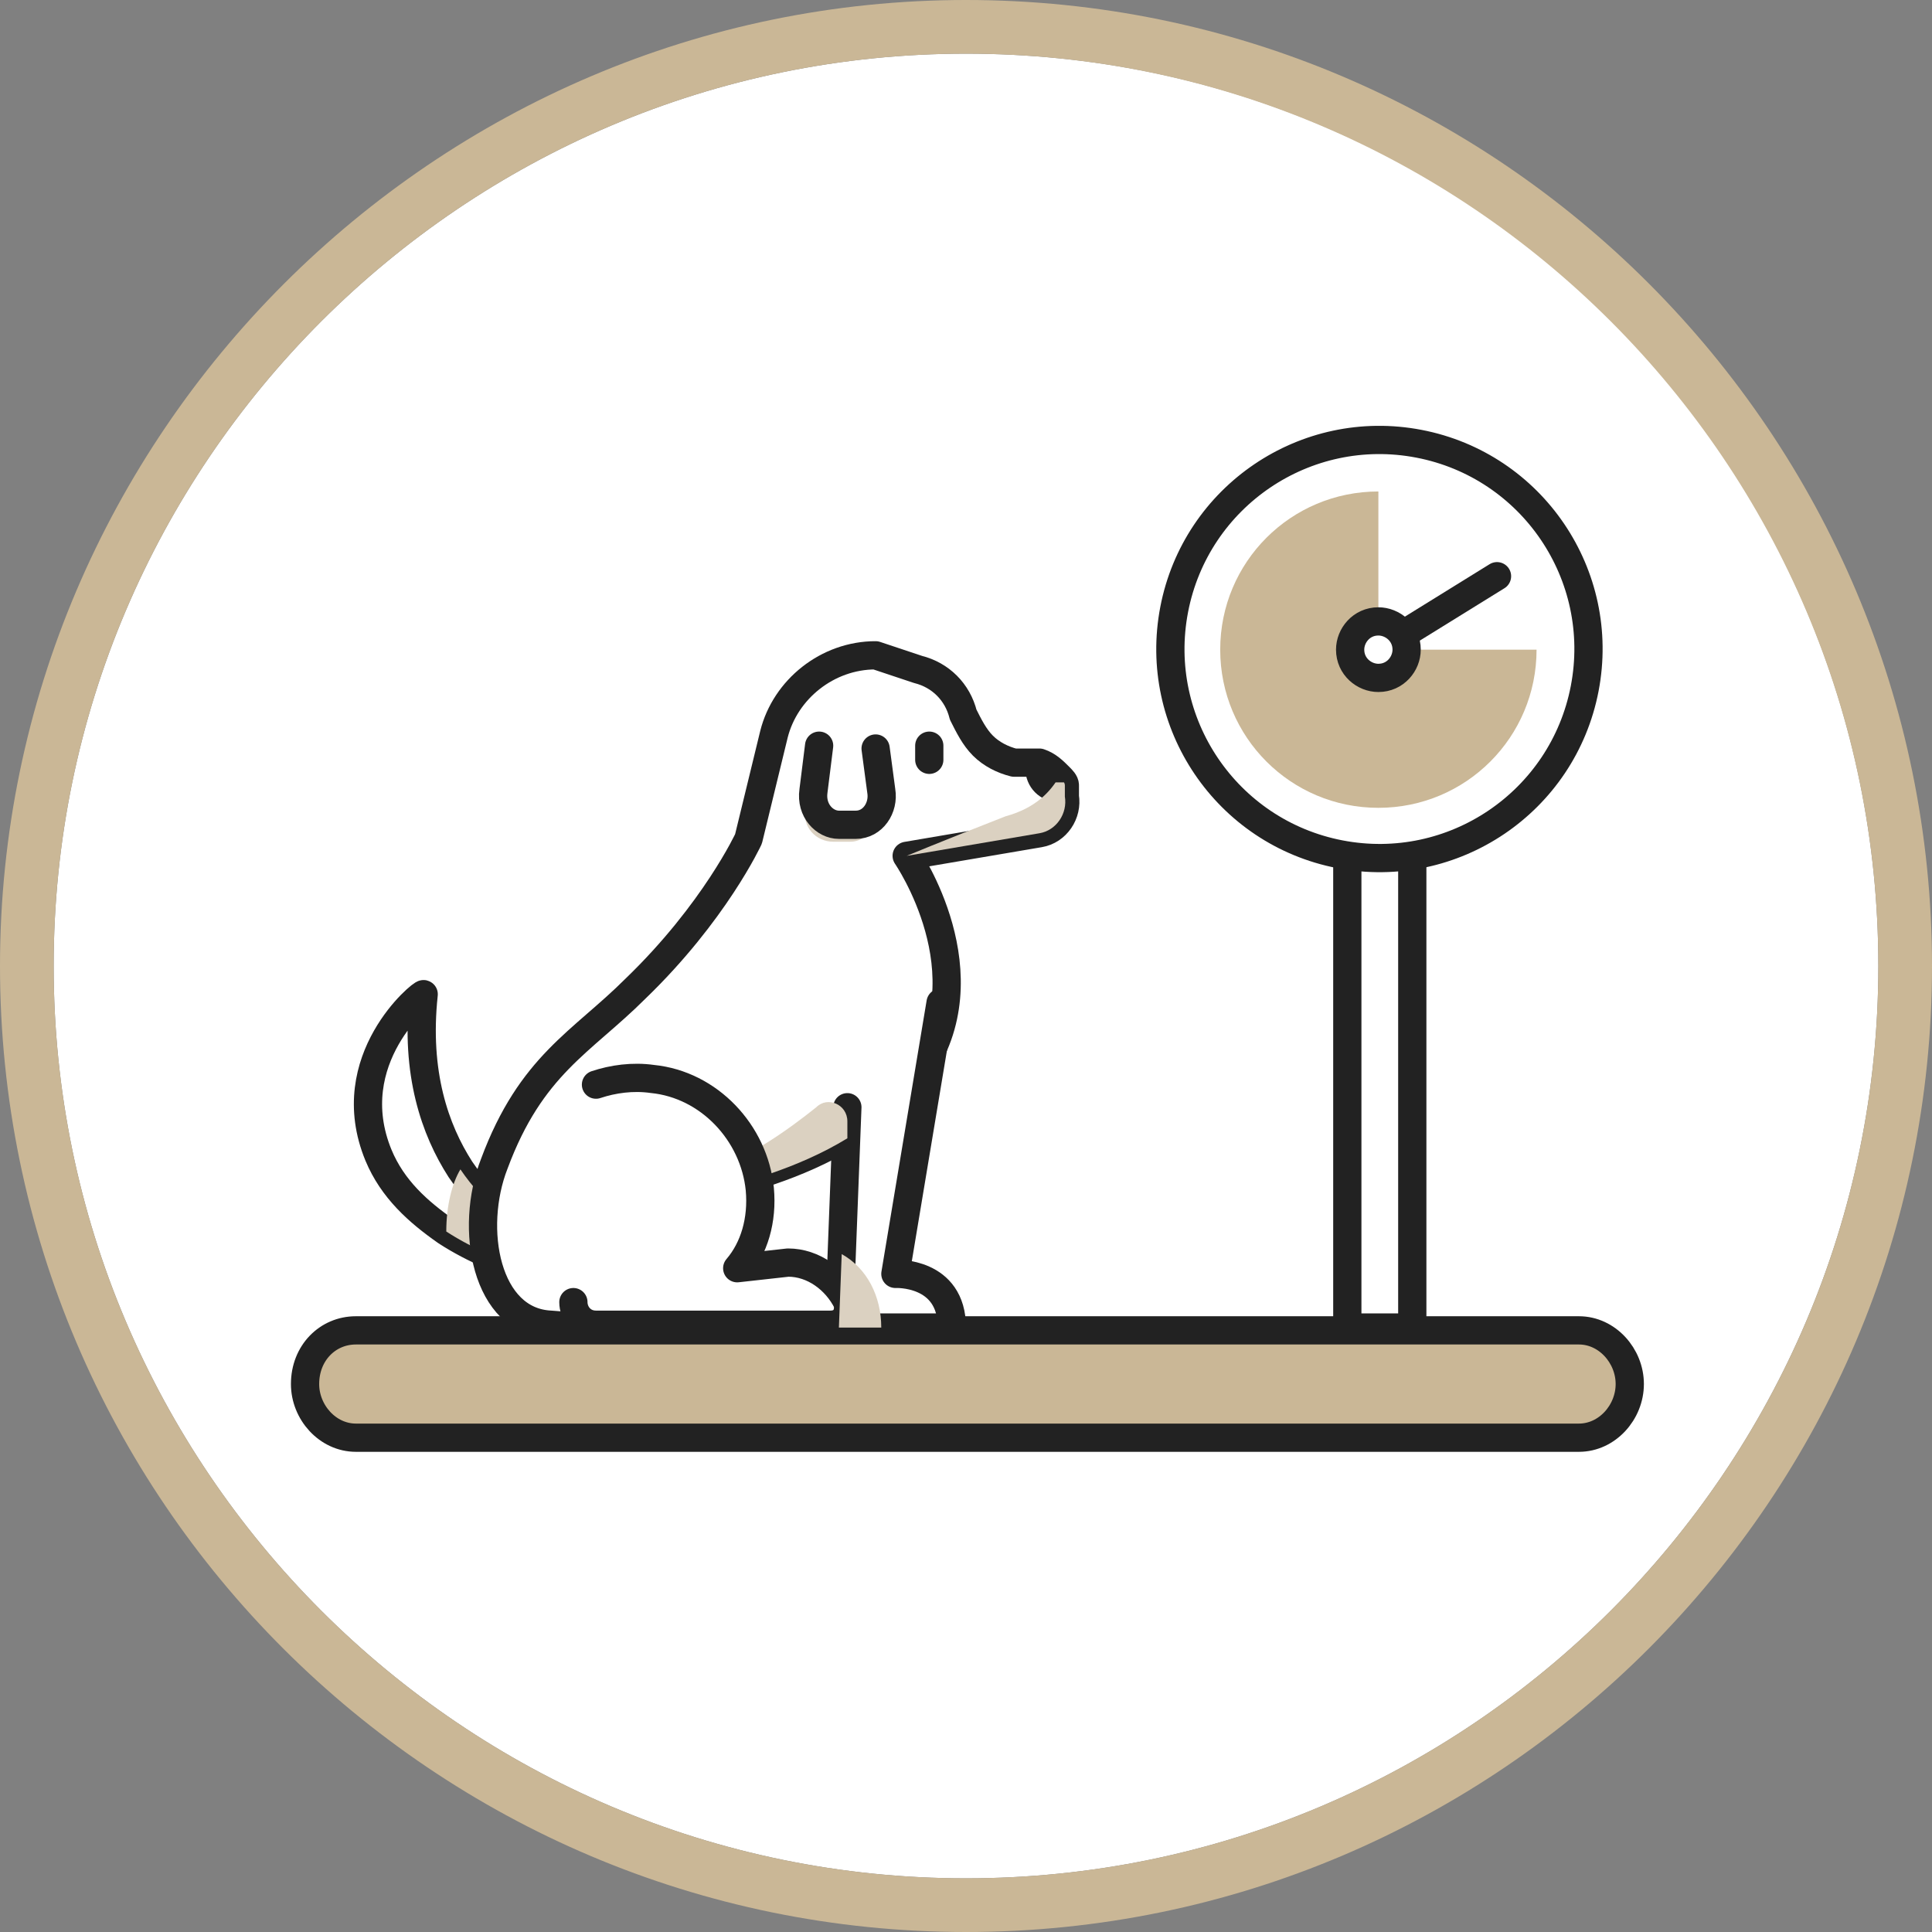 <?xml version="1.0" encoding="utf-8"?>
<!-- Generator: Adobe Illustrator 23.0.3, SVG Export Plug-In . SVG Version: 6.00 Build 0)  -->
<svg version="1.1" id="레이어_1" xmlns="http://www.w3.org/2000/svg" xmlns:xlink="http://www.w3.org/1999/xlink" x="0px"
	 y="0px" viewBox="0 0 68.4 68.4" style="enable-background:new 0 0 68.4 68.4;" xml:space="preserve">
<rect x="0" y="0" width="68.4" height="68.4" fill="#808080" stroke="none"/>
<style type="text/css">
	.st0{fill:#FFFFFF;}
	.st1{fill:#CAB796;}
	.st2{fill:none;stroke:#222222;stroke-linecap:round;stroke-linejoin:round;stroke-miterlimit:10;}
	.st3{clip-path:url(#SVGID_2_);fill:#DBD1C1;}
	.st4{clip-path:url(#SVGID_4_);fill:#DBD1C1;}
	.st5{clip-path:url(#SVGID_6_);fill:#DBD1C1;}
	.st6{clip-path:url(#SVGID_8_);fill:#DBD1C1;}
	.st7{clip-path:url(#SVGID_10_);fill:#DBD1C1;}
</style>
<path class="st0" d="M66.5,34.2c0,17.8-14.5,32.3-32.3,32.3c-17.8,0-32.3-14.5-32.3-32.3S16.4,1.9,34.2,1.9
	C52.1,1.9,66.5,16.4,66.5,34.2"/>
<path class="st1" d="M34.2,1.9c17.8,0,32.3,14.5,32.3,32.3c0,17.8-14.5,32.3-32.3,32.3c-17.8,0-32.3-14.5-32.3-32.3
	C1.9,16.4,16.4,1.9,34.2,1.9 M34.2,0C15.4,0,0,15.4,0,34.2c0,18.9,15.4,34.2,34.2,34.2c18.9,0,34.2-15.4,34.2-34.2
	C68.4,15.4,53.1,0,34.2,0"/>
<g>
	<rect x="47.7" y="29.4" class="st0" width="2.3" height="17.6"/>
	<rect x="47.7" y="29.4" class="st2" width="2.3" height="17.6"/>
	<path class="st1" d="M55.9,50.9H12.6c-1,0-1.8-0.9-1.8-1.9c0-1.1,0.8-1.9,1.8-1.9h43.3c1,0,1.8,0.9,1.8,1.9
		C57.7,50,56.9,50.9,55.9,50.9"/>
	<path class="st2" d="M55.9,50.9H12.6c-1,0-1.8-0.9-1.8-1.9c0-1.1,0.8-1.9,1.8-1.9h43.3c1,0,1.8,0.9,1.8,1.9
		C57.7,50,56.9,50.9,55.9,50.9z"/>
	<path class="st0" d="M56.2,23c0,4.1-3.3,7.4-7.4,7.4c-4.1,0-7.4-3.3-7.4-7.4c0-4.1,3.3-7.4,7.4-7.4C52.9,15.6,56.2,18.9,56.2,23"/>
	<ellipse transform="matrix(0.189 -0.982 0.982 0.189 17.028 66.552)" class="st2" cx="48.8" cy="23" rx="7.4" ry="7.4"/>
	<path class="st0" d="M13.4,40.9c0.5,1.2,1.4,2,2.4,2.7c2,1.3,4.4,1.7,4.4,1.7l0.5-0.6c0,0-2.7-0.8-4.4-3.3
		c-0.9-1.4-1.6-3.4-1.3-6.2C15,35.1,12,37.5,13.4,40.9"/>
	<path class="st2" d="M13.4,40.9c0.5,1.2,1.4,2,2.4,2.7c2,1.3,4.4,1.7,4.4,1.7l0.5-0.6c0,0-2.7-0.8-4.4-3.3
		c-0.9-1.4-1.6-3.4-1.3-6.2C15,35.1,12,37.5,13.4,40.9z"/>
	<g>
		<g>
			<defs>
				<rect id="SVGID_1_" x="15.8" y="41.3" width="4.8" height="4"/>
			</defs>
			<clipPath id="SVGID_2_">
				<use xlink:href="#SVGID_1_"  style="overflow:visible;"/>
			</clipPath>
			<path class="st3" d="M15.8,43.6c2,1.3,4.4,1.7,4.4,1.7l0.5-0.6c0,0-2.7-0.8-4.4-3.3C16,41.9,15.8,42.7,15.8,43.6"/>
		</g>
	</g>
	<path class="st0" d="M19.5,46.9c1.1,0.1,2.2,0.1,3-0.2c2.4-0.6,1.4-4.4,1.4-4.4s0.4-0.1,1.1-0.2c1.2-0.3,3.2-0.8,5-1.9
		c0.9-0.6,1.8-1.3,2.5-2.2c2.5-3.5-0.4-7.7-0.4-7.7l4.7-0.8c0.6-0.1,1-0.7,0.9-1.3l0-0.2c0-0.1,0-0.1,0-0.2c0-0.1-0.1-0.2-0.2-0.3
		c-0.2-0.2-0.4-0.4-0.7-0.5l0,0L35.9,27c-0.4-0.1-0.8-0.3-1.1-0.6c-0.3-0.3-0.5-0.7-0.7-1.1c-0.2-0.8-0.8-1.4-1.6-1.6L31,23.2H31
		c-1.7,0-3.2,1.2-3.6,2.8l-0.9,3.7c0,0-1.2,2.6-4,5.3c-1.9,1.9-3.7,2.7-5,6.2C16.6,43.5,17.2,46.8,19.5,46.9"/>
	<path class="st2" d="M19.5,46.9c1.1,0.1,2.2,0.1,3-0.2c2.4-0.6,1.4-4.4,1.4-4.4s0.4-0.1,1.1-0.2c1.2-0.3,3.2-0.8,5-1.9
		c0.9-0.6,1.8-1.3,2.5-2.2c2.5-3.5-0.4-7.7-0.4-7.7l4.7-0.8c0.6-0.1,1-0.7,0.9-1.3l0-0.2c0-0.1,0-0.1,0-0.2c0-0.1-0.1-0.2-0.2-0.3
		c-0.2-0.2-0.4-0.4-0.7-0.5l0,0L35.9,27c-0.4-0.1-0.8-0.3-1.1-0.6c-0.3-0.3-0.5-0.7-0.7-1.1c-0.2-0.8-0.8-1.4-1.6-1.6L31,23.2H31
		c-1.7,0-3.2,1.2-3.6,2.8l-0.9,3.7c0,0-1.2,2.6-4,5.3c-1.9,1.9-3.7,2.7-5,6.2C16.6,43.5,17.2,46.8,19.5,46.9z"/>
	<path class="st0" d="M36.8,27.2c0,0.4,0.3,0.7,0.7,0.7c0.1,0,0.1,0,0.1,0C37.5,27.6,37.2,27.3,36.8,27.2L36.8,27.2
		C36.8,27.2,36.8,27.2,36.8,27.2"/>
	<path class="st2" d="M36.8,27.2c0,0.4,0.3,0.7,0.7,0.7c0.1,0,0.1,0,0.1,0C37.5,27.6,37.2,27.3,36.8,27.2L36.8,27.2
		C36.8,27.2,36.8,27.2,36.8,27.2z"/>
	<g>
		<g>
			<defs>
				<rect id="SVGID_3_" x="28.5" y="27" width="2.6" height="2.9"/>
			</defs>
			<clipPath id="SVGID_4_">
				<use xlink:href="#SVGID_3_"  style="overflow:visible;"/>
			</clipPath>
			<path class="st4" d="M28.7,27l-0.2,1.6c-0.1,0.7,0.4,1.2,1,1.2h0.6c0.6,0,1-0.6,1-1.2l-0.2-1.5"/>
		</g>
	</g>
	<path class="st0" d="M30,39.2l-0.2,5.2L29.7,47h4c0-2-2-1.9-2-1.9l1.6-9.6"/>
	<path class="st2" d="M30,39.2l-0.2,5.2L29.7,47h4c0-2-2-1.9-2-1.9l1.6-9.6"/>
	<line class="st0" x1="32.9" y1="26.4" x2="32.9" y2="26.9"/>
	<line class="st2" x1="32.9" y1="26.4" x2="32.9" y2="26.9"/>
	<g>
		<g>
			<defs>
				<rect id="SVGID_5_" x="25" y="39" width="5" height="3.2"/>
			</defs>
			<clipPath id="SVGID_6_">
				<use xlink:href="#SVGID_5_"  style="overflow:visible;"/>
			</clipPath>
			<path class="st5" d="M25,42.2c1.2-0.3,3.2-0.8,5-1.9v-0.6c0-0.6-0.7-0.9-1.1-0.5c-1,0.8-2.4,1.8-3.7,2.2
				C25.2,41.3,25.1,41.7,25,42.2"/>
		</g>
	</g>
	<path class="st0" d="M21.1,38.4c0.6-0.2,1.3-0.3,2-0.2c2,0.2,3.6,1.9,3.8,3.9c0.1,1.1-0.2,2.1-0.8,2.8l1.8-0.2
		c0.9,0,1.7,0.6,2.1,1.4c0.1,0.4-0.1,0.8-0.6,0.8h-8.3c-0.5,0-0.8-0.4-0.8-0.8"/>
	<path class="st2" d="M21.1,38.4c0.6-0.2,1.3-0.3,2-0.2c2,0.2,3.6,1.9,3.8,3.9c0.1,1.1-0.2,2.1-0.8,2.8l1.8-0.2
		c0.9,0,1.7,0.6,2.1,1.4c0.1,0.4-0.1,0.8-0.6,0.8h-8.3c-0.5,0-0.8-0.4-0.8-0.8"/>
	<g>
		<g>
			<defs>
				<rect id="SVGID_7_" x="32.1" y="27.7" width="5.7" height="2.7"/>
			</defs>
			<clipPath id="SVGID_8_">
				<use xlink:href="#SVGID_7_"  style="overflow:visible;"/>
			</clipPath>
			<path class="st6" d="M32.1,30.3l4.7-0.8c0.6-0.1,1-0.7,0.9-1.3l0-0.2c0-0.1,0-0.1,0-0.2c0-0.1-0.1-0.2-0.2-0.3
				c-0.3,0.5-0.8,1.1-1.9,1.4C33.3,29.8,32.1,30.3,32.1,30.3"/>
		</g>
	</g>
	<g>
		<g>
			<defs>
				<rect id="SVGID_9_" x="29.7" y="44.4" width="1.5" height="2.6"/>
			</defs>
			<clipPath id="SVGID_10_">
				<use xlink:href="#SVGID_9_"  style="overflow:visible;"/>
			</clipPath>
			<path class="st7" d="M29.7,47h1.5c0-1.1-0.5-2.1-1.4-2.6L29.7,47z"/>
		</g>
	</g>
	<path class="st0" d="M29,26.4L28.8,28c-0.1,0.7,0.4,1.2,0.9,1.2h0.6c0.6,0,1-0.6,0.9-1.2l-0.2-1.5"/>
	<path class="st2" d="M29,26.4L28.8,28c-0.1,0.7,0.4,1.2,0.9,1.2h0.6c0.6,0,1-0.6,0.9-1.2l-0.2-1.5"/>
	<path class="st1" d="M54.4,23c0,3.1-2.5,5.6-5.6,5.6c-3.1,0-5.6-2.5-5.6-5.6c0-3.1,2.5-5.6,5.6-5.6V23H54.4z"/>
	<line class="st0" x1="48.8" y1="23" x2="53" y2="20.4"/>
	<line class="st2" x1="48.8" y1="23" x2="53" y2="20.4"/>
	<path class="st0" d="M49.8,23c0,0.5-0.4,1-1,1c-0.5,0-1-0.4-1-1c0-0.5,0.4-1,1-1C49.3,22,49.8,22.4,49.8,23"/>
	<path class="st2" d="M49.8,23c0,0.5-0.4,1-1,1c-0.5,0-1-0.4-1-1c0-0.5,0.4-1,1-1C49.3,22,49.8,22.4,49.8,23z"/>
</g>
</svg>
